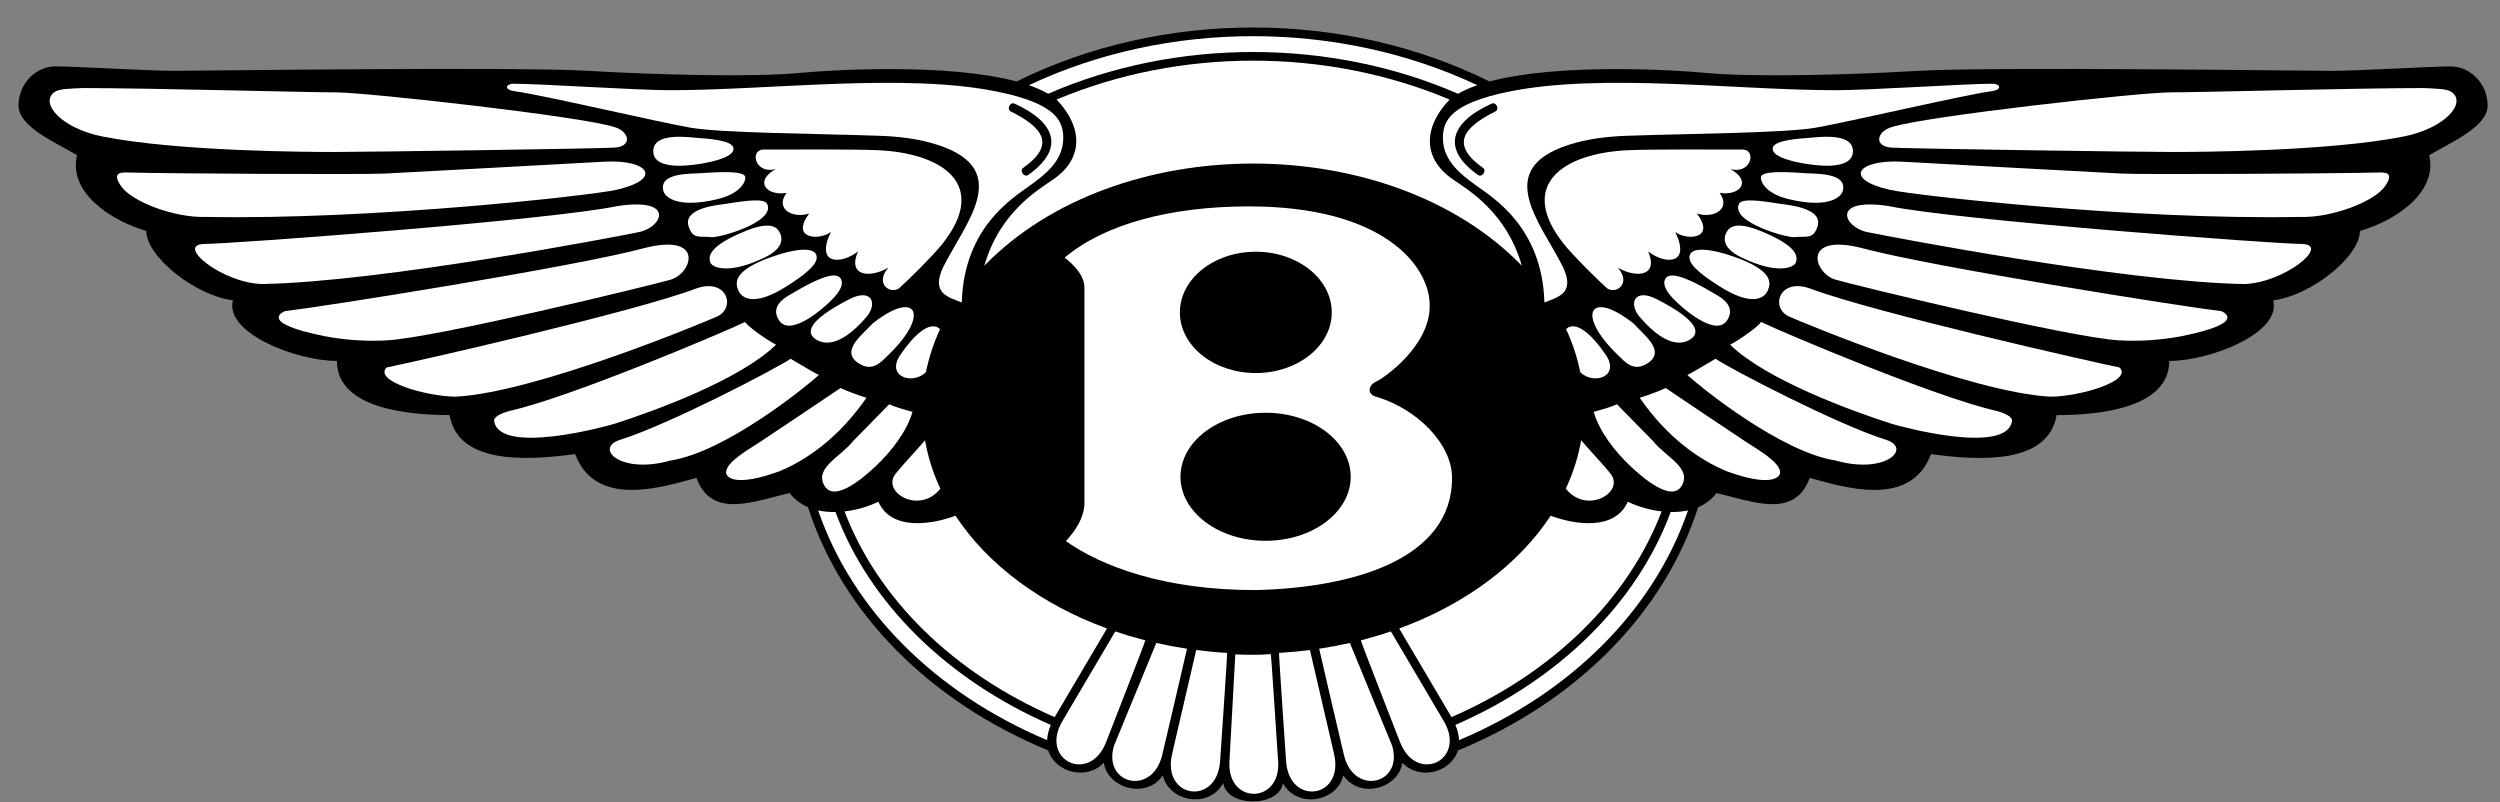 <svg width="81" height="26" viewBox="0 0 81 26" fill="none" xmlns="http://www.w3.org/2000/svg">
<rect x="0" y="0" width="81" height="26" fill="#808080" stroke="none"/>
<path d="M41.566 25.368C42.018 26.221 43.334 25.979 43.522 25.121C44.063 25.91 45.317 25.542 45.437 24.712C45.961 25.284 47.001 25.055 47.237 24.315C47.233 24.325 47.24 24.304 47.237 24.315C51.094 22.728 53.918 19.858 55.023 16.431C55.257 16.333 55.462 16.176 55.617 15.975C56.811 16.256 58.144 16.817 58.635 15.484C59.688 15.765 61.897 16.5 62.565 14.713C64.109 14.923 66.354 15.063 66.635 13.45C67.968 13.45 70.284 13.239 70.284 11.695C71.617 11.695 73.933 10.782 73.652 9.73C74.845 9.59 76.46 8.327 76.46 7.485C77.652 7.134 78.986 6.221 78.705 5.029C79.406 4.607 80.599 4.116 80.599 3.415C80.599 2.714 80.038 2.152 79.406 2.152C78.774 2.152 76.388 2.296 75.546 2.296C74.705 2.296 64.529 2.156 62.144 2.296C59.758 2.436 56.74 2.502 55.266 2.362C54.181 2.258 50.482 2.046 48.261 2.64C43.558 0.309 37.643 0.308 32.938 2.64C30.718 2.046 27.019 2.258 25.933 2.361C24.459 2.502 21.442 2.435 19.055 2.295C16.669 2.155 6.494 2.295 5.652 2.295C4.81 2.295 2.424 2.151 1.792 2.151C1.16 2.151 0.6 2.712 0.6 3.414C0.6 4.116 1.793 4.607 2.495 5.028C2.214 6.221 3.548 7.133 4.74 7.483C4.74 8.325 6.354 9.589 7.547 9.729C7.267 10.782 9.583 11.694 10.916 11.694C10.916 13.237 13.232 13.448 14.565 13.448C14.845 15.062 17.091 14.922 18.635 14.711C19.303 16.499 21.512 15.764 22.565 15.483C23.056 16.817 24.389 16.255 25.583 15.974C25.745 16.186 25.95 16.333 26.177 16.43C27.282 19.857 30.106 22.727 33.963 24.314C33.96 24.303 33.966 24.325 33.963 24.314C34.199 25.054 35.239 25.283 35.763 24.711C35.883 25.541 37.136 25.909 37.678 25.121C37.865 25.978 39.182 26.22 39.634 25.367C39.742 26.165 41.458 26.165 41.566 25.368Z" fill="black"/>
<path d="M28.46 16.256C28.872 17.199 30.177 17.003 30.958 16.709C31.999 18.294 33.732 19.584 35.866 20.363L34.171 23.235C30.877 21.8 28.438 19.398 27.363 16.569C27.744 16.527 28.114 16.421 28.46 16.256Z" fill="white"/>
<path d="M33.926 23.981C30.289 22.445 27.615 19.758 26.508 16.537C26.691 16.577 26.881 16.593 27.07 16.589C28.154 19.519 30.659 22.009 34.046 23.488C33.978 23.644 33.937 23.811 33.926 23.981ZM35.829 24.067L35.827 24.072C35.288 25.399 33.689 24.631 34.413 23.379L36.136 20.458C36.452 20.566 36.776 20.661 37.107 20.747C37.114 20.791 35.848 24.007 35.829 24.067ZM37.651 24.48C37.318 25.807 35.718 25.402 36.094 24.16L37.464 20.832C37.789 20.906 38.121 20.968 38.459 21.019C38.462 21.032 37.651 24.48 37.651 24.48ZM39.529 24.689C39.41 26.117 37.657 25.869 37.972 24.447C37.972 24.447 38.754 21.069 38.757 21.061C39.086 21.103 39.42 21.135 39.759 21.154C39.771 21.185 39.53 24.661 39.529 24.689ZM39.834 24.668C39.834 24.668 40.021 21.212 40.024 21.203C40.352 21.217 40.836 21.226 41.174 21.192C41.19 21.222 41.407 24.632 41.411 24.66C41.517 26.057 39.751 26.086 39.834 24.668ZM1.754 2.99C1.912 2.87 2.25 2.876 2.677 2.853C4.852 2.853 9.905 2.993 10.888 2.993C11.87 2.993 18.818 3.765 19.905 4.116C20.396 4.257 20.502 4.748 19.905 4.783C19.309 4.818 11.892 4.924 10.839 4.924C10.023 4.924 5.777 4.91 3.323 4.423C1.995 4.16 1.283 3.35 1.754 2.99ZM4.144 5.589C5.407 5.624 11.723 5.66 12.46 5.624C13.196 5.589 18.916 5.274 19.582 5.238C21.024 5.163 21.491 5.805 19.968 6.151C19.196 6.327 12.074 7.133 6.67 7.028C5.652 7.063 4.284 6.537 3.933 6.046C3.582 5.554 3.968 5.589 4.144 5.589ZM6.6 7.905C7.477 7.905 17.828 7.133 20.004 6.677C21.896 6.389 21.469 7.362 20.705 7.519C20.063 7.652 12.389 9.133 8.495 9.203C7.196 9.169 5.688 7.94 6.6 7.905ZM9.231 10.081C10.46 9.94 18.635 8.642 20.846 8.045C22.845 7.527 22.441 8.856 21.723 9.063C21.083 9.248 14.116 10.944 12.53 11.028C11.857 11.064 11.183 11.018 10.521 10.893C8.281 10.445 9.231 10.081 9.231 10.081ZM12.53 11.905C13.407 11.73 20.53 10.115 22.565 9.344C23.556 8.998 23.855 9.972 23.232 10.256C22.846 10.431 17.372 12.712 14.775 12.852C13.828 12.852 12.076 12.342 12.53 11.905ZM24.143 10.431C23.337 10.817 18.424 12.888 16.529 13.309C16.266 13.379 15.989 13.495 16.011 13.641C16.179 14.762 19.667 13.809 19.909 13.731C21.25 13.302 23.984 12.298 25.144 11.168C24.863 11.028 24.214 10.572 24.143 10.431ZM25.617 11.624C25.091 11.975 21.652 13.765 20.074 14.256C19.249 14.531 20.117 15.379 21.728 14.92C23.509 14.644 26.109 12.537 26.53 12.151C26.319 12.046 25.863 11.765 25.617 11.624ZM27.232 12.572C26.596 13.007 25.372 13.82 24.595 14.339C24.274 14.553 23.509 14.976 23.526 15.314C23.534 15.476 23.841 15.782 25.245 15.272C26.119 14.915 27.176 14.188 28.074 12.888C27.898 12.835 27.442 12.677 27.232 12.572ZM28.81 13.098C28.481 13.427 28.056 13.877 27.64 14.291C27.257 14.786 26.403 15.141 26.697 15.712C27.015 16.331 28.017 15.441 28.378 15.1C28.888 14.618 29.38 13.981 29.565 13.344C29.319 13.274 29.039 13.204 28.81 13.098Z" fill="white"/>
<path d="M16.6 2.712C17.512 2.712 20.6 2.923 21.723 2.923C24.95 2.923 29.316 2.354 32.317 2.97C34.183 3.353 34.45 3.894 34.45 4.474C34.45 5.23 33.819 5.684 33.371 6.011C32.845 6.397 31.231 7.345 31.161 9.801C30.74 9.626 30.144 9.52 30.565 8.643C31.3 7.173 32.952 5.382 30.126 4.619C29.68 4.499 29.131 4.42 28.46 4.398C26.39 4.327 23.388 4.312 22.37 4.137C21.353 3.961 17.512 3.064 16.705 2.96C16.354 2.923 16.354 2.747 16.6 2.712Z" fill="white"/>
<path d="M24.712 4.846C25.448 4.846 27.704 4.831 28.461 4.867C30.553 4.966 32.048 5.986 30.536 7.899C30.24 8.273 29.449 9.057 29.133 9.338C28.852 9.548 28.326 9.197 28.782 8.671C28.185 9.022 27.449 8.952 27.799 8.145C27.273 8.566 26.396 8.601 26.922 7.514C26.571 7.794 25.589 7.76 26.22 6.917C25.694 7.092 25.098 6.777 25.483 6.25C24.817 6.356 24.431 5.865 25.133 5.479C24.466 5.653 24.291 4.881 24.712 4.846ZM22.653 4.473C22.369 4.455 21.137 4.255 21.166 4.919C21.196 5.584 22.565 5.333 22.846 5.28C23.364 5.184 23.778 5.026 23.766 4.811C23.754 4.591 23.214 4.509 22.653 4.473ZM22.703 5.612C22.404 5.635 21.327 5.582 21.495 6.19C21.548 6.381 21.944 6.769 23.267 6.447C23.847 6.306 24.148 5.995 24.148 5.748C24.148 5.532 23.368 5.562 22.703 5.612ZM23.553 6.599C23.34 6.635 22.106 6.719 22.313 7.341C22.457 7.775 22.679 7.638 23.056 7.683C23.304 7.712 25.142 7.194 24.855 6.605C24.77 6.429 24.229 6.488 23.553 6.599ZM24.163 7.481C22.939 7.978 22.955 8.315 23.011 8.496C23.066 8.678 23.628 8.903 24.789 8.336C25.377 8.048 25.384 7.721 25.24 7.49C25.059 7.201 24.603 7.303 24.163 7.481ZM25.02 8.317C23.746 8.761 23.819 9.166 23.92 9.404C24.031 9.667 24.433 9.947 25.497 9.27C26.139 8.861 26.557 8.518 26.442 8.246C26.339 7.999 25.731 8.064 25.02 8.317ZM25.519 9.593C25.185 9.796 25.033 10.07 25.243 10.383C25.62 10.943 26.731 9.955 27.01 9.652C27.218 9.428 27.35 9.193 27.233 9.02C27.112 8.842 26.735 8.856 25.519 9.593ZM27.531 9.688C26.047 10.445 26.189 10.812 26.396 10.968C26.624 11.141 27.162 11.323 28.062 10.283C28.456 9.828 28.239 9.329 27.531 9.688ZM28.271 10.482C27.958 10.832 27.224 11.36 27.793 11.753C28.271 12.084 28.552 11.721 28.788 11.495C30.15 10.184 29.7 9.354 28.271 10.482Z" fill="white"/>
<path d="M32.748 3.61C33.79 4.131 34.221 4.684 33.151 5.44C33.02 5.532 33.182 5.761 33.313 5.669C34.49 4.838 34.237 3.976 32.874 3.359C32.73 3.287 32.605 3.538 32.748 3.61Z" fill="black"/>
<path d="M47.047 15.486C47.047 14.367 45.894 13.248 44.614 12.862C44.272 12.785 44.326 12.481 44.592 12.361C44.849 12.244 46.343 11.203 46.322 9.89C46.322 8.617 44.827 6.687 40.472 6.687C37.91 6.687 35.775 7.266 34.495 8.347C34.793 8.579 35.135 8.926 35.135 9.312V16.375C35.092 16.8 34.879 17.147 34.537 17.533C35.687 18.349 37.746 19.128 40.702 19.118C43.861 19.041 47.047 18.111 47.047 15.486Z" fill="white"/>
<path d="M40.688 12.087C42.047 12.087 43.149 11.207 43.149 10.122C43.149 9.036 42.047 8.156 40.688 8.156C39.329 8.156 38.228 9.036 38.228 10.122C38.228 11.207 39.329 12.087 40.688 12.087Z" fill="black"/>
<path d="M41.005 17.522C42.529 17.522 43.763 16.593 43.763 15.448C43.763 14.302 42.529 13.373 41.005 13.373C39.482 13.373 38.247 14.302 38.247 15.448C38.247 16.593 39.482 17.522 41.005 17.522Z" fill="black"/>
<path d="M30 12.059C30.096 11.58 30.25 11.115 30.456 10.668C30.444 10.65 30.079 10.184 29.18 11.483C28.684 12.199 29.561 12.488 30 12.059ZM29.971 14.265C29.601 14.695 29.252 15.056 29.021 15.344C28.539 15.946 29.792 16.689 30.468 15.832C30.233 15.334 30.066 14.807 29.971 14.265ZM47.24 3.038C47.438 2.926 47.648 2.833 47.864 2.76C43.371 0.643 37.828 0.643 33.336 2.76C33.569 2.841 33.779 2.933 33.959 3.038C38.12 1.226 43.116 1.242 47.24 3.038Z" fill="white"/>
<path d="M49.308 8.61C48.804 6.855 47.545 6.141 47.056 5.8C46.074 5.114 46.128 4.1 46.967 3.226C42.957 1.536 38.195 1.555 34.233 3.226C35.072 4.1 35.125 5.114 34.144 5.8C33.655 6.141 32.396 6.855 31.892 8.61C36.175 4.196 45.026 4.195 49.308 8.61ZM52.74 16.256C52.327 17.199 51.023 17.003 50.242 16.709C49.201 18.294 47.468 19.584 45.334 20.363L47.029 23.235C50.323 21.8 52.761 19.398 53.837 16.569C53.457 16.527 53.086 16.421 52.74 16.256Z" fill="white"/>
<path d="M47.274 23.981C50.911 22.445 53.585 19.758 54.692 16.537C54.507 16.576 54.319 16.594 54.13 16.589C53.045 19.519 50.541 22.009 47.154 23.488C47.222 23.644 47.263 23.811 47.274 23.981ZM45.37 24.067L45.373 24.072C45.912 25.399 47.511 24.631 46.787 23.379L45.064 20.458C44.748 20.566 44.425 20.661 44.093 20.747C44.086 20.791 45.352 24.007 45.37 24.067ZM43.548 24.48C43.882 25.807 45.481 25.402 45.105 24.16C45.105 24.16 43.807 21.004 43.736 20.832C43.41 20.906 43.079 20.968 42.741 21.019C42.738 21.032 43.548 24.48 43.548 24.48ZM41.671 24.689C41.79 26.117 43.542 25.869 43.228 24.447C43.228 24.447 42.446 21.069 42.442 21.061C42.113 21.103 41.779 21.135 41.441 21.154C41.429 21.185 41.67 24.661 41.671 24.689ZM79.445 2.99C79.288 2.87 78.95 2.876 78.523 2.853C76.347 2.853 71.295 2.993 70.312 2.993C69.329 2.993 62.382 3.765 61.295 4.116C60.803 4.257 60.698 4.748 61.295 4.783C61.891 4.818 69.307 4.924 70.36 4.924C71.177 4.924 75.423 4.91 77.877 4.423C79.205 4.16 79.918 3.35 79.445 2.99ZM77.056 5.589C75.793 5.624 69.478 5.66 68.74 5.624C68.004 5.589 62.284 5.274 61.618 5.238C60.176 5.163 59.708 5.805 61.232 6.151C62.003 6.327 69.126 7.133 74.529 7.028C75.547 7.063 76.915 6.537 77.266 6.046C77.618 5.554 77.232 5.589 77.056 5.589ZM74.6 7.905C73.723 7.905 63.372 7.133 61.196 6.677C59.304 6.389 59.731 7.362 60.495 7.519C61.137 7.652 68.81 9.133 72.705 9.203C74.003 9.169 75.512 7.94 74.6 7.905ZM71.969 10.081C70.741 9.94 62.565 8.642 60.355 8.045C58.356 7.527 58.759 8.856 59.478 9.063C60.117 9.248 67.084 10.944 68.67 11.028C69.343 11.064 70.017 11.018 70.679 10.893C72.919 10.445 71.969 10.081 71.969 10.081ZM68.67 11.905C67.793 11.73 60.67 10.115 58.635 9.344C57.644 8.998 57.345 9.972 57.968 10.256C58.355 10.431 63.828 12.712 66.424 12.852C67.372 12.852 69.124 12.342 68.67 11.905ZM57.056 10.431C57.863 10.817 62.776 12.888 64.67 13.309C64.933 13.379 65.211 13.495 65.189 13.641C65.02 14.762 61.533 13.809 61.291 13.731C59.95 13.302 57.215 12.298 56.056 11.168C56.337 11.028 56.986 10.572 57.056 10.431ZM55.582 11.624C56.108 11.975 59.547 13.765 61.126 14.256C61.951 14.531 61.083 15.379 59.471 14.92C57.691 14.644 55.091 12.537 54.67 12.151C54.881 12.046 55.337 11.765 55.582 11.624ZM53.969 12.572C54.604 13.007 55.829 13.82 56.606 14.339C56.926 14.553 57.691 14.976 57.675 15.314C57.667 15.476 57.359 15.782 55.955 15.272C55.082 14.915 54.025 14.188 53.127 12.888C53.302 12.835 53.758 12.677 53.969 12.572ZM52.389 13.098C52.718 13.427 53.144 13.877 53.56 14.291C53.944 14.786 54.798 15.141 54.503 15.712C54.185 16.331 53.183 15.441 52.823 15.1C52.313 14.618 51.82 13.981 51.635 13.344C51.881 13.274 52.161 13.204 52.389 13.098Z" fill="white"/>
<path d="M64.6 2.712C63.687 2.712 60.6 2.923 59.477 2.923C56.25 2.923 51.884 2.354 48.883 2.97C47.017 3.353 46.75 3.894 46.75 4.474C46.75 5.23 47.381 5.684 47.828 6.011C48.355 6.397 49.969 7.345 50.039 9.801C50.46 9.626 51.056 9.52 50.636 8.643C49.9 7.173 48.248 5.382 51.075 4.619C51.52 4.499 52.07 4.42 52.742 4.398C54.811 4.327 57.813 4.312 58.83 4.137C59.848 3.961 63.689 3.064 64.495 2.96C64.846 2.923 64.846 2.747 64.6 2.712Z" fill="white"/>
<path d="M56.488 4.846C55.751 4.846 53.495 4.831 52.739 4.867C50.646 4.966 49.152 5.986 50.663 7.899C50.959 8.273 51.75 9.057 52.066 9.338C52.347 9.548 52.873 9.197 52.417 8.671C53.014 9.022 53.751 8.952 53.4 8.145C53.926 8.566 54.803 8.601 54.277 7.514C54.628 7.794 55.611 7.76 54.979 6.917C55.505 7.092 56.102 6.777 55.715 6.25C56.383 6.356 56.769 5.865 56.066 5.479C56.734 5.653 56.909 4.881 56.488 4.846ZM58.547 4.473C58.831 4.455 60.063 4.255 60.034 4.919C60.004 5.584 58.635 5.333 58.354 5.28C57.836 5.184 57.422 5.026 57.434 4.811C57.446 4.591 57.986 4.509 58.547 4.473ZM58.497 5.612C58.796 5.635 59.873 5.582 59.705 6.19C59.652 6.381 59.257 6.769 57.933 6.447C57.353 6.306 57.053 5.995 57.053 5.748C57.053 5.532 57.832 5.562 58.497 5.612ZM57.646 6.599C57.859 6.635 59.093 6.719 58.887 7.341C58.742 7.775 58.52 7.638 58.144 7.683C57.896 7.712 56.057 7.194 56.344 6.605C56.43 6.429 56.971 6.488 57.646 6.599ZM57.037 7.481C58.26 7.978 58.244 8.315 58.189 8.496C58.133 8.678 57.572 8.903 56.411 8.336C55.823 8.048 55.815 7.721 55.96 7.49C56.141 7.201 56.597 7.303 57.037 7.481ZM56.179 8.317C57.453 8.761 57.38 9.166 57.28 9.404C57.169 9.667 56.766 9.947 55.702 9.27C55.06 8.861 54.642 8.518 54.757 8.246C54.861 7.999 55.468 8.064 56.179 8.317ZM55.681 9.593C56.015 9.796 56.167 10.07 55.956 10.383C55.58 10.943 54.468 9.955 54.189 9.652C53.983 9.428 53.849 9.193 53.967 9.02C54.088 8.842 54.465 8.856 55.681 9.593ZM53.669 9.688C55.153 10.445 55.011 10.812 54.804 10.968C54.576 11.141 54.038 11.323 53.138 10.283C52.744 9.828 52.961 9.329 53.669 9.688ZM52.928 10.482C53.241 10.832 53.975 11.36 53.407 11.753C52.928 12.084 52.648 11.721 52.412 11.495C51.05 10.184 51.5 9.354 52.928 10.482Z" fill="white"/>
<path d="M48.452 3.61C47.41 4.131 46.979 4.684 48.05 5.44C48.18 5.532 48.018 5.761 47.887 5.669C46.711 4.838 46.964 3.976 48.327 3.359C48.47 3.287 48.595 3.538 48.452 3.61Z" fill="black"/>
<path d="M51.2 12.059C51.104 11.58 50.95 11.115 50.743 10.668C50.755 10.65 51.12 10.184 52.019 11.483C52.516 12.199 51.639 12.488 51.2 12.059ZM51.229 14.265C51.599 14.695 51.949 15.056 52.179 15.344C52.661 15.946 51.408 16.689 50.733 15.832C50.967 15.331 51.135 14.806 51.229 14.265Z" fill="white"/>
</svg>
